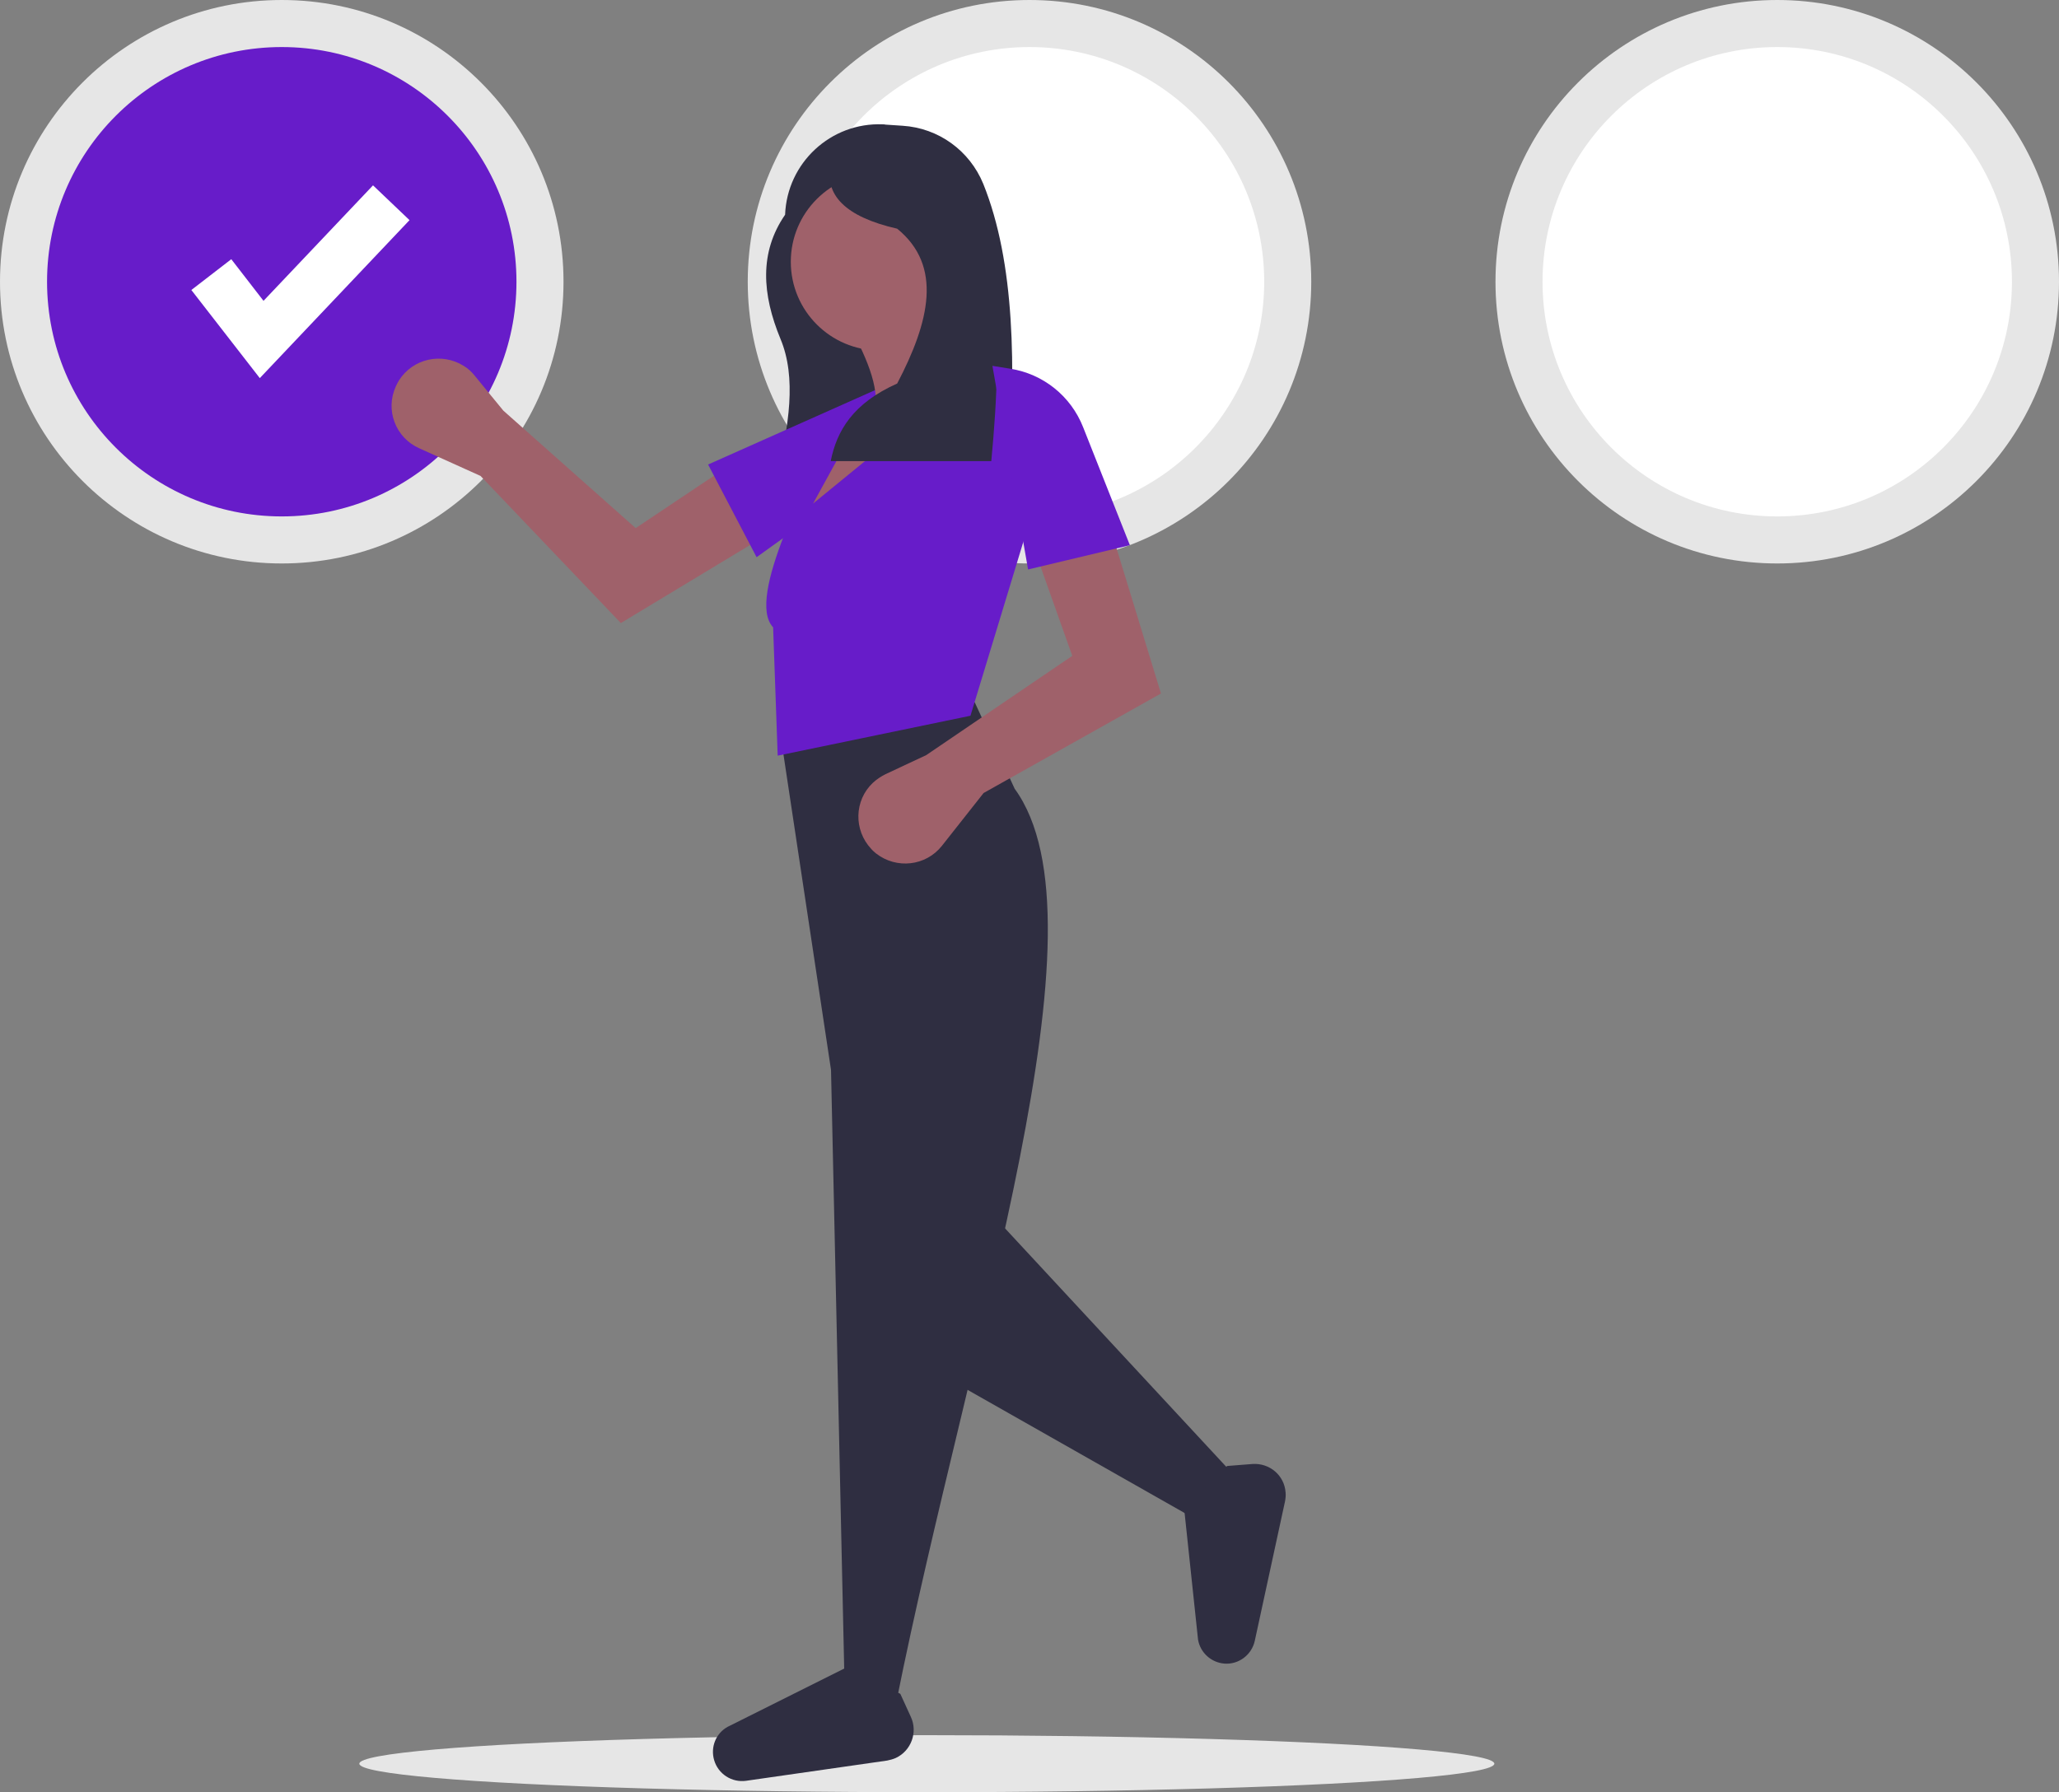 <svg version="1.1" id="a43d4114-cd98-41f6-b9a0-b0700c71b140" xmlns="http://www.w3.org/2000/svg" x="0" y="0" viewBox="0 0 722 628.5" style="enable-background:new 0 0 722 628.5" xml:space="preserve"><rect x="0" y="0" width="722" height="628.5" fill="#808080" stroke="none"/><style>.st0{fill:#e6e6e6}.st1{fill:#671cc9}.st2{fill:#fff}.st3{fill:#2f2e41}.st4{fill:#9f616a}</style><ellipse class="st0" cx="325" cy="618.5" rx="199" ry="10"/><circle class="st0" cx="98.8" cy="98.8" r="98.8"/><circle class="st1" cx="98.8" cy="98.8" r="82.3"/><circle class="st0" cx="361" cy="98.8" r="98.8"/><circle class="st2" cx="361" cy="98.8" r="82.3"/><circle class="st0" cx="623.2" cy="98.8" r="98.8"/><circle class="st2" cx="623.2" cy="98.8" r="82.3"/><path class="st2" d="m91.1 132.6-24-30.9 14-10.8 11.3 14.6L130.8 65l12.8 12.2z"/><path class="st3" d="M273.7 118.9c-6.5-15.7-7.5-30.4 1.6-43.6.7-18.2 16-32.4 34.2-31.7.3 0 .7 0 1 .1l6 .4c12.6.8 23.5 8.7 28.3 20.4 11.1 27.6 11.5 64.2 8.7 103.5H272c4.8-18.5 7.3-35.7 1.7-49.1z"/><path class="st4" d="m168.5 166.9-21.5-9.7c-8.3-3.7-12-13.4-8.2-21.7.3-.7.7-1.4 1.1-2.1 4.9-7.7 15-9.9 22.7-5.1 1.5.9 2.8 2.1 3.9 3.5l10 12.2 46.4 41.2 30.8-20.6 14 23.7-50 30.2-49.2-51.6z"/><path class="st1" d="m265.3 195.4-17-32.5 66.2-29.5.6 6.2c1.1 11.7-4.1 23-13.6 29.8l-36.2 26z"/><path class="st4" d="m351.1 131.4-67.6 55.9-3.9-5.4 18.6-33.4 8.5-3.9c2-8.7-3.2-20.3-10.1-32.6l32.6-4.7c1.8 10.6 8.9 18.7 21.9 24.1z"/><path class="st3" d="M432.7 517.3 421.4 534l-89.7-50.9 12.4-61.3z"/><path class="st3" d="m314.3 596.9-18.2-8.2-4.7-213.5-17.5-116.1 67.9-12.8 14 30.3c34.3 47.1-15.7 191.4-41.5 320.3z"/><path class="st3" d="m315.7 594 3.7 8.1c2.5 5.4.1 11.9-5.3 14.4-.9.4-2 .7-3 .9l-49.5 7.1c-5 .7-9.8-2.4-11.2-7.3-1.3-4.5.6-9.3 4.7-11.6l41.6-20.8 19 9.2zm114.6-79.9 8.9-.7c6-.4 11.2 4 11.6 10 .1 1 0 2.1-.2 3.1L440 575.4c-1.1 5-5.7 8.4-10.7 8-4.6-.4-8.4-3.8-9.2-8.4l-4.9-46.2 15.1-14.7z"/><circle class="st4" cx="308.4" cy="91.8" r="31.1"/><path class="st1" d="m340.3 251-67.6 14-1.6-45c-9.8-10.4 13-51.8 21-71.4l10.1-3.1-17.1 31.1 59.8-48.9 11.6 3.1 3.1 56.7-19.3 63.5z"/><path class="st4" d="m344.9 278.1-14.6 18.5c-5.6 7.1-15.9 8.3-23.1 2.7-.6-.5-1.2-1-1.7-1.6-6.2-6.6-6-17 .6-23.2 1.3-1.2 2.8-2.2 4.4-3l14.3-6.7L376 230l-12.4-34.9 26.4-7.8 17.1 55.9-62.2 34.9z"/><path class="st3" d="M347.6 161.7h-56.3c2.1-10.6 7.8-20.3 23.3-27.2 11.3-21.6 16.1-41.2 0-54.3-18.4-4.2-25.6-12-23.3-22.6l33-5.4c27.2 24.2 27.5 65.4 23.3 109.5z"/><path class="st1" d="m396.2 191.2-35.7 8.5-12.5-71.4 6.2 1c11.6 1.8 21.3 9.6 25.6 20.5l16.4 41.4z"/></svg>